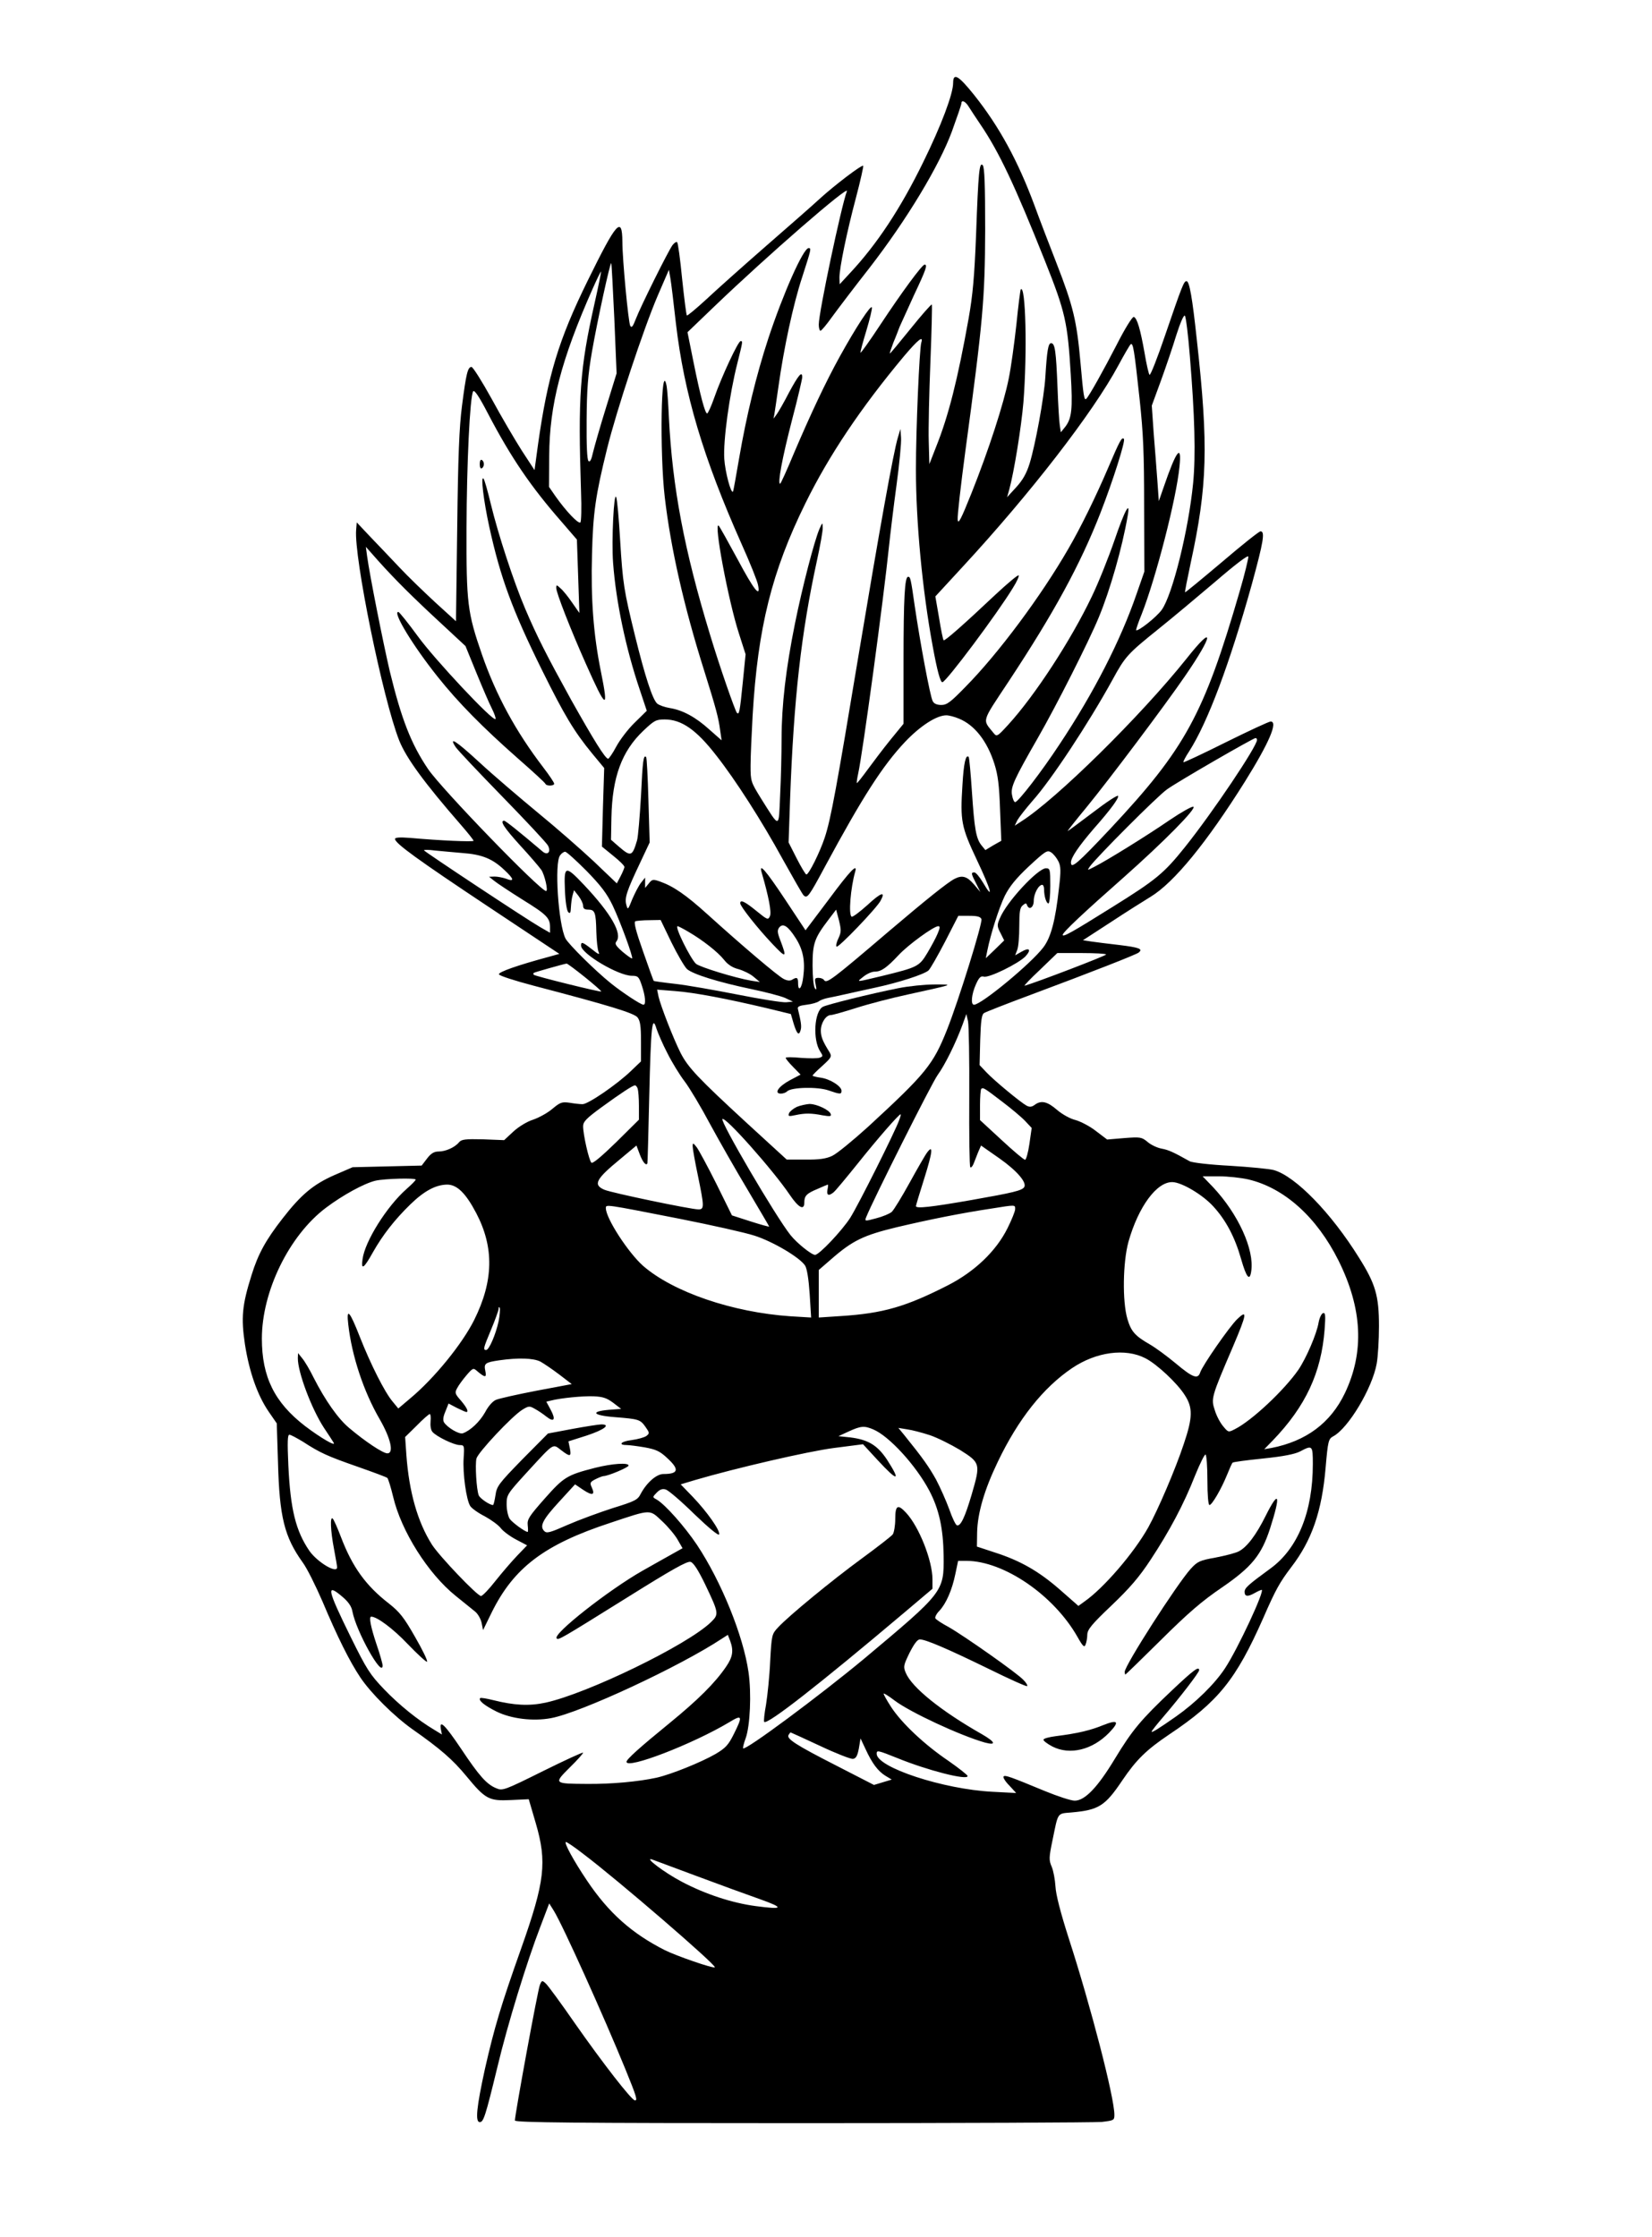 <?xml version="1.0" encoding="UTF-8" standalone="yes"?>
<svg version="1.0" xmlns="http://www.w3.org/2000/svg" width="599pt" height="811pt" viewBox="0 0 799 1082" preserveAspectRatio="xMidYMid meet">
  <g transform="translate(0,1082) scale(0.1,-0.1)" fill="#000000" stroke="none">
    <path d="M4610 10419 c0 -53 -57 -205 -145 -384 -109 -223 -223 -396 -354
-536 l-50 -54 -1 32 c0 47 35 218 80 387 22 83 37 152 35 154 -6 7 -140 -95
-211 -160 -32 -30 -149 -132 -259 -228 -110 -96 -240 -212 -289 -258 -49 -45
-91 -80 -94 -78 -3 3 -13 83 -23 177 -9 94 -20 174 -24 177 -4 4 -13 -2 -22
-13 -21 -28 -156 -300 -178 -358 -14 -36 -20 -45 -27 -33 -9 16 -38 320 -38
406 -1 128 -28 97 -168 -188 -141 -287 -193 -459 -240 -791 l-17 -125 -62 95
c-33 52 -99 164 -145 249 -47 85 -91 155 -98 155 -18 0 -26 -32 -46 -189 -13
-100 -19 -240 -23 -586 l-6 -455 -100 91 c-55 51 -134 127 -175 171 -41 43
-104 110 -140 147 l-65 69 -3 -36 c-11 -131 129 -817 208 -1018 34 -86 123
-207 298 -408 34 -39 62 -74 62 -78 0 -6 -164 1 -307 14 -51 4 -73 2 -73 -5 0
-21 109 -100 455 -330 l340 -226 -50 -14 c-152 -41 -246 -74 -242 -85 2 -7 77
-31 168 -55 363 -95 484 -132 502 -153 13 -17 17 -40 17 -117 l0 -96 -47 -45
c-68 -66 -210 -163 -236 -162 -12 0 -40 3 -63 7 -36 5 -45 2 -82 -29 -23 -20
-65 -43 -94 -53 -29 -9 -70 -34 -96 -58 l-44 -41 -102 4 c-85 2 -104 0 -116
-14 -20 -25 -65 -45 -99 -45 -22 0 -37 -9 -56 -34 l-26 -34 -167 -4 -167 -4
-88 -38 c-102 -45 -161 -94 -251 -210 -81 -104 -118 -171 -150 -274 -46 -146
-51 -206 -32 -334 21 -135 61 -247 114 -325 l40 -58 6 -190 c7 -263 31 -359
119 -482 21 -28 63 -113 96 -189 72 -171 131 -290 184 -369 52 -77 163 -187
252 -250 134 -94 194 -146 260 -226 93 -113 110 -121 216 -116 l86 4 34 -116
c55 -188 44 -282 -70 -604 -99 -279 -130 -383 -176 -585 -40 -183 -48 -257
-25 -257 18 0 27 26 85 265 50 210 143 511 208 680 l43 113 22 -35 c43 -69
242 -511 347 -768 53 -130 59 -150 46 -150 -16 0 -157 182 -290 372 -67 97
-131 184 -141 193 -18 17 -20 16 -29 -6 -10 -22 -121 -628 -121 -656 0 -10
284 -13 1389 -13 763 0 1416 3 1450 6 59 7 61 8 61 35 0 83 -114 524 -221 854
-40 125 -62 211 -64 250 -2 33 -10 76 -18 95 -14 32 -14 44 4 130 28 136 21
127 92 133 132 12 162 31 246 156 67 99 116 147 226 221 238 159 323 265 455
563 61 140 80 173 136 247 99 129 148 269 166 482 11 128 14 138 36 150 74 39
190 234 211 352 6 33 11 114 11 181 0 148 -17 205 -97 332 -135 217 -307 393
-411 423 -20 6 -116 15 -212 21 -97 5 -184 15 -196 22 -80 45 -103 55 -136 61
-21 4 -51 18 -67 32 -29 24 -35 25 -113 19 l-83 -7 -54 41 c-29 23 -74 46 -98
53 -26 6 -64 27 -90 49 -47 41 -77 48 -108 25 -15 -11 -25 -12 -40 -4 -29 16
-154 119 -194 161 l-33 35 3 121 c3 95 7 124 19 131 8 5 107 44 220 86 308
115 514 196 527 206 23 18 4 25 -94 37 -54 6 -115 14 -136 17 l-39 6 134 87
c73 48 160 103 193 123 114 69 272 263 457 558 116 186 161 290 124 290 -8 0
-105 -45 -216 -100 -112 -56 -204 -99 -206 -97 -2 2 10 26 28 53 90 141 196
424 303 808 56 205 65 256 42 256 -7 0 -91 -67 -187 -149 -96 -81 -176 -147
-178 -146 -2 1 11 65 27 141 81 373 87 566 30 1079 -22 206 -36 285 -50 285
-13 0 -21 -21 -104 -263 -37 -109 -71 -195 -75 -190 -4 4 -15 52 -24 106 -20
113 -36 169 -52 174 -7 2 -44 -58 -83 -135 -62 -120 -133 -248 -147 -261 -10
-10 -14 15 -28 175 -18 202 -35 273 -116 481 -34 87 -82 212 -106 278 -80 216
-171 383 -292 535 -76 95 -102 110 -102 59z m76 -116 c10 -16 35 -54 56 -85
91 -134 167 -296 313 -662 98 -246 109 -296 124 -547 10 -167 5 -213 -27 -254
l-21 -26 -5 33 c-3 18 -8 101 -11 183 -7 175 -12 215 -31 215 -14 0 -20 -35
-28 -165 -6 -97 -48 -326 -76 -417 -15 -48 -33 -80 -65 -115 l-44 -48 10 35
c24 87 59 306 69 424 19 242 11 573 -13 546 -2 -3 -12 -79 -21 -170 -10 -91
-26 -208 -37 -261 -24 -121 -97 -346 -180 -554 -52 -130 -65 -154 -67 -128 -2
17 15 165 37 330 85 627 95 738 96 1070 0 218 -3 305 -12 314 -16 16 -21 -29
-32 -336 -8 -203 -16 -292 -36 -405 -53 -296 -97 -471 -158 -623 l-32 -82 -3
110 c-2 61 2 233 8 383 6 151 9 276 7 279 -3 2 -49 -50 -102 -116 -54 -67 -99
-121 -101 -121 -2 0 6 24 17 53 12 28 25 63 30 76 6 13 37 82 69 152 60 127
67 149 52 149 -12 0 -110 -133 -215 -292 -50 -76 -93 -136 -95 -134 -2 2 11
50 28 106 17 56 29 107 27 113 -5 14 -77 -96 -155 -237 -69 -125 -140 -276
-222 -468 -34 -82 -64 -148 -67 -148 -13 0 10 124 57 306 28 106 50 201 50
209 0 33 -18 11 -63 -72 -25 -49 -53 -97 -61 -108 l-15 -20 4 20 c2 11 11 72
20 135 26 186 71 397 115 530 43 134 45 140 31 140 -26 0 -124 -222 -195 -437
-59 -180 -106 -375 -141 -578 -15 -88 -28 -161 -30 -163 -10 -11 -38 96 -42
158 -6 87 25 313 63 462 27 109 27 108 16 108 -12 0 -93 -174 -127 -272 -15
-43 -31 -78 -35 -78 -10 0 -33 85 -66 249 l-29 144 125 120 c260 250 660 597
646 562 -27 -72 -136 -586 -136 -645 0 -16 4 -30 8 -30 5 0 30 30 57 68 27 37
108 144 181 237 178 230 336 491 398 659 25 69 46 130 46 136 0 19 20 10 36
-17z m-1715 -1024 l11 -265 -51 -165 c-28 -90 -56 -188 -63 -217 -8 -37 -15
-49 -22 -42 -7 7 -10 76 -9 198 1 149 6 216 26 332 26 149 88 433 93 427 2 -1
8 -122 15 -268z m-96 72 c-71 -316 -80 -447 -65 -913 3 -75 1 -140 -3 -145
-10 -9 -71 56 -121 127 l-31 45 1 150 c1 246 58 465 210 808 21 47 39 85 41
83 1 -1 -13 -71 -32 -155z m394 -96 c40 -340 132 -649 317 -1065 41 -91 77
-181 80 -199 14 -67 -19 -26 -100 126 -45 83 -85 155 -90 160 -26 24 46 -362
98 -522 l32 -100 -14 -140 c-14 -139 -17 -154 -28 -143 -9 10 -84 225 -130
378 -125 410 -182 712 -199 1050 -3 69 -8 137 -11 153 -27 136 -34 -324 -9
-538 29 -248 93 -530 191 -840 58 -185 69 -227 77 -288 l7 -48 -58 51 c-67 61
-130 95 -192 105 -25 4 -53 14 -62 22 -22 20 -58 129 -107 328 -54 220 -59
252 -72 464 -6 102 -14 195 -19 206 -11 31 -23 -210 -15 -317 14 -190 62 -416
129 -614 l34 -102 -59 -58 c-32 -31 -72 -84 -89 -116 -17 -32 -35 -58 -39 -58
-14 0 -71 93 -179 285 -118 214 -165 306 -222 440 -56 131 -131 361 -166 505
-15 63 -31 120 -36 125 -14 15 0 -104 28 -233 54 -246 111 -402 256 -695 107
-216 154 -295 242 -402 l58 -70 -6 -190 -5 -190 54 -44 c30 -24 55 -48 55 -55
-1 -6 -9 -26 -19 -45 l-18 -34 -111 106 c-62 58 -183 164 -271 236 -87 72
-214 180 -281 242 -114 105 -152 130 -117 76 9 -14 110 -121 226 -240 115
-118 215 -225 221 -237 16 -31 -2 -50 -27 -28 -112 95 -178 148 -185 148 -22
0 -1 -33 78 -120 48 -52 93 -105 102 -118 16 -24 34 -102 23 -102 -28 0 -505
493 -571 590 -82 121 -129 242 -185 472 -32 137 -97 463 -110 558 l-6 45 62
-70 c80 -89 165 -174 307 -305 l113 -105 53 -130 c29 -71 63 -150 75 -173 12
-24 20 -47 17 -50 -13 -12 -294 288 -376 401 -47 64 -89 117 -94 117 -29 1 71
-164 190 -313 100 -126 220 -247 389 -396 72 -63 132 -118 133 -123 5 -11 42
-10 42 1 0 6 -23 40 -52 78 -134 175 -229 350 -297 546 -71 205 -76 249 -75
612 1 310 16 633 32 662 6 9 29 -25 72 -108 112 -214 208 -354 355 -522 l75
-87 6 -177 6 -178 -35 50 c-19 28 -44 59 -56 69 -19 18 -21 18 -21 2 0 -23 69
-200 143 -366 99 -223 112 -230 73 -38 -36 178 -49 349 -43 566 5 202 17 285
73 512 46 186 176 579 245 740 l54 125 7 -40 c4 -22 16 -121 27 -220z m2486
-156 c24 -291 29 -481 16 -616 -22 -226 -100 -541 -152 -613 -25 -35 -116
-107 -124 -98 -1 1 10 36 27 77 68 173 168 558 183 714 12 114 -15 80 -76 -98
l-24 -69 -7 99 c-4 55 -12 159 -18 232 l-9 131 44 120 c24 66 58 166 75 222
19 60 36 98 41 93 5 -5 16 -92 24 -194z m-1299 64 c-9 -30 -26 -416 -26 -613
0 -255 31 -585 81 -855 22 -120 37 -175 47 -175 19 2 267 334 341 456 19 30
31 57 28 61 -4 3 -54 -39 -112 -93 -158 -149 -246 -226 -251 -221 -3 3 -13 51
-22 108 l-18 104 129 140 c332 359 634 750 756 977 29 54 56 100 60 103 12 7
17 -25 43 -265 18 -168 22 -262 22 -520 l1 -315 -38 -109 c-77 -224 -207 -478
-372 -726 -88 -134 -201 -280 -215 -280 -5 0 -12 15 -15 34 -8 38 10 76 125
277 90 157 247 467 295 584 54 130 113 336 139 488 15 82 -14 29 -63 -115 -29
-84 -78 -207 -110 -273 -102 -214 -277 -481 -404 -620 -54 -59 -56 -60 -72
-40 -54 67 -60 47 73 248 220 333 347 566 445 817 60 154 122 349 113 357 -10
10 -19 -6 -77 -142 -59 -138 -133 -289 -192 -390 -132 -229 -339 -507 -497
-667 -72 -74 -90 -88 -117 -88 -21 0 -36 6 -42 19 -12 21 -61 284 -87 461 -19
134 -21 140 -32 140 -16 0 -22 -101 -22 -408 l0 -303 -63 -77 c-34 -42 -84
-108 -111 -145 -27 -37 -50 -66 -52 -65 -1 2 1 21 6 43 22 98 123 843 150
1105 6 58 22 190 36 293 14 103 24 207 22 230 l-3 42 -12 -40 c-22 -71 -91
-458 -189 -1045 -108 -650 -135 -800 -165 -891 -23 -70 -77 -179 -89 -179 -4
0 -25 35 -47 78 l-39 77 7 205 c18 494 54 808 130 1158 16 73 29 145 28 160
-1 27 -1 26 -16 -7 -25 -59 -82 -278 -118 -456 -44 -218 -65 -396 -65 -560 0
-71 -3 -194 -7 -272 -7 -163 0 -162 -92 -16 -50 81 -51 84 -51 160 0 43 5 152
10 243 25 424 93 696 255 1025 114 232 269 463 478 713 67 79 94 101 83 65z
m1540 -1204 c-173 -596 -263 -760 -625 -1147 -160 -170 -191 -197 -191 -164 0
24 37 78 109 162 84 95 123 149 119 160 -2 6 -57 -30 -122 -80 -65 -49 -120
-90 -122 -90 -2 0 39 52 92 116 108 132 378 491 476 634 139 202 143 256 7 84
-222 -278 -630 -680 -799 -787 l-32 -21 13 27 c8 14 40 55 72 92 90 100 272
376 388 587 62 114 74 126 223 246 65 52 189 156 275 229 95 82 157 129 159
121 1 -8 -17 -84 -42 -169z m-1358 -615 c76 -31 137 -109 172 -220 17 -54 23
-103 27 -220 l6 -151 -39 -22 -38 -23 -18 22 c-27 33 -35 79 -47 259 -6 90
-13 167 -16 170 -14 13 -24 -31 -30 -137 -11 -173 -6 -201 70 -362 68 -143 84
-202 30 -110 -16 27 -35 50 -42 50 -17 0 -17 -4 8 -53 l21 -42 -32 38 c-33 38
-56 45 -93 26 -35 -18 -139 -102 -317 -253 -279 -238 -303 -256 -315 -236 -3
5 -15 10 -26 10 -18 0 -20 -4 -14 -32 5 -25 4 -29 -4 -18 -6 8 -11 58 -11 110
0 106 9 132 76 220 l38 50 14 -53 c11 -46 11 -56 -3 -86 -9 -18 -13 -36 -9
-40 8 -8 194 186 213 222 26 48 3 41 -65 -22 -37 -33 -70 -58 -75 -55 -16 9
-5 139 17 217 13 44 -24 6 -127 -133 l-113 -150 -98 148 c-95 143 -129 182
-114 131 34 -117 48 -191 40 -210 -9 -20 -12 -19 -66 25 -55 45 -78 56 -78 37
0 -15 84 -121 155 -196 68 -72 72 -70 39 17 -15 38 -15 49 -5 62 18 22 42 7
79 -51 36 -56 47 -111 37 -188 -6 -55 -25 -77 -25 -30 0 27 -6 30 -29 16 -10
-6 -24 -5 -41 4 -28 14 -200 160 -368 312 -105 95 -165 136 -230 159 -34 12
-38 11 -54 -9 l-18 -22 0 25 0 25 -20 -25 c-11 -14 -29 -49 -42 -79 -21 -53
-22 -54 -29 -27 -9 33 2 66 66 201 l47 100 -6 204 c-3 112 -8 206 -11 209 -13
13 -17 -17 -25 -189 -6 -101 -14 -197 -19 -214 -23 -78 -30 -80 -87 -31 l-39
34 2 108 c4 195 50 320 154 419 53 50 61 55 104 55 81 0 153 -50 249 -174 93
-118 221 -318 321 -501 49 -88 94 -167 101 -175 18 -18 25 -9 105 140 181 335
277 485 386 601 74 78 153 129 200 129 13 0 40 -7 61 -16z m1442 -103 c0 -31
-213 -349 -349 -519 -101 -126 -138 -157 -350 -289 -195 -122 -241 -148 -241
-135 0 12 101 107 295 278 195 173 355 335 337 342 -7 2 -59 -27 -115 -65
-103 -71 -304 -196 -366 -227 -33 -17 -33 -17 -20 2 32 45 328 342 374 374 53
38 415 247 428 248 4 0 7 -4 7 -9z m-3845 -547 c97 -7 147 -28 205 -83 47 -44
49 -58 6 -41 -15 5 -39 10 -54 10 l-27 -1 24 -19 c13 -11 75 -52 137 -91 118
-73 134 -89 134 -134 l0 -27 -47 27 c-68 39 -563 367 -563 372 0 3 24 3 53 -1
28 -3 88 -8 132 -12z m2884 -40 c12 -24 13 -46 3 -130 -17 -156 -39 -239 -76
-287 -59 -78 -300 -277 -335 -277 -17 0 -12 51 9 98 15 34 24 42 38 38 24 -8
168 63 202 98 30 33 19 45 -20 22 l-30 -17 10 26 c6 15 10 66 10 114 0 70 3
91 17 102 13 11 17 11 20 2 10 -28 33 -13 33 20 0 33 23 77 41 77 5 0 9 -10 9
-22 0 -34 11 -68 21 -68 5 0 9 38 9 85 0 79 -1 85 -21 85 -39 0 -191 -163
-223 -242 -14 -32 -14 -39 3 -71 l18 -36 -44 -43 -45 -43 7 35 c16 81 57 209
85 267 23 45 53 83 117 143 80 74 88 79 107 67 12 -8 27 -27 35 -43z m-2283
-46 c71 -73 99 -110 127 -168 37 -78 100 -250 94 -256 -2 -2 -22 12 -46 32
-33 29 -39 39 -30 50 30 37 -25 134 -156 273 -92 97 -98 95 -93 -24 2 -55 9
-100 16 -107 9 -9 12 -4 13 23 1 18 4 45 8 58 l7 25 22 -28 c12 -16 22 -37 22
-47 0 -14 7 -19 25 -19 32 0 37 -13 39 -108 1 -42 6 -86 11 -97 7 -15 -1 -12
-32 13 -46 36 -53 38 -53 18 0 -39 181 -146 246 -146 29 0 34 -4 48 -47 17
-50 21 -93 8 -93 -13 0 -102 59 -157 103 -76 61 -205 189 -220 217 -35 68 -55
369 -26 403 7 10 18 17 24 17 7 0 53 -42 103 -92z m1911 -234 c6 -18 -109
-390 -167 -536 -67 -168 -102 -211 -381 -468 -74 -67 -152 -131 -174 -141 -29
-14 -64 -19 -130 -18 l-90 0 -190 174 c-239 220 -288 272 -324 343 -36 72 -96
227 -106 271 l-7 34 88 -7 c94 -7 254 -38 444 -83 l115 -28 14 -48 c16 -51 26
-59 34 -27 4 17 1 38 -14 100 -3 11 8 16 42 20 26 3 53 11 60 17 8 6 28 13 44
16 17 3 53 11 80 17 28 6 93 21 145 32 117 25 240 65 261 84 8 7 44 70 80 139
l64 125 53 0 c39 0 54 -4 59 -16z m-1500 -112 c29 -59 63 -117 75 -129 28 -25
148 -63 315 -98 67 -14 139 -33 160 -42 l38 -18 -32 -3 c-18 -2 -124 15 -235
37 -112 22 -248 46 -303 52 -55 6 -101 13 -103 14 -2 1 -25 66 -52 143 -35 99
-46 142 -37 146 7 2 37 5 67 5 l55 1 52 -108z m82 51 c69 -40 143 -98 173
-136 18 -23 41 -38 70 -45 24 -7 57 -23 73 -37 l30 -25 -40 6 c-78 13 -250 66
-269 82 -27 25 -105 182 -89 182 3 0 27 -12 52 -27z m1206 -9 c-8 -20 -31 -62
-50 -94 -39 -65 -48 -69 -215 -110 -134 -32 -129 -32 -95 -5 17 14 41 25 55
25 32 0 58 18 117 81 47 50 168 138 191 139 9 0 9 -8 -3 -36z m815 -101 c0 -6
-337 -135 -394 -151 -6 -2 27 33 74 77 l84 81 118 0 c65 0 118 -3 118 -7z
m-2522 -109 c46 -37 81 -68 80 -70 -5 -4 -320 74 -327 81 -2 3 -2 7 0 9 3 3
145 43 159 45 3 1 43 -29 88 -65z m1860 -581 c-1 -183 1 -335 5 -339 3 -4 11
4 16 17 5 13 15 38 22 56 l14 32 90 -63 c85 -60 132 -116 119 -138 -11 -17
-53 -27 -257 -63 -195 -34 -267 -42 -267 -29 0 3 18 64 41 136 39 124 44 165
13 123 -8 -10 -46 -76 -84 -145 -38 -69 -77 -133 -87 -142 -10 -9 -44 -23 -75
-31 -56 -15 -57 -15 -48 7 32 80 317 648 345 686 35 48 88 155 121 245 l18 50
8 -35 c4 -19 7 -184 6 -367z m-1460 212 c22 -44 60 -106 84 -137 24 -32 79
-124 122 -205 44 -81 126 -225 183 -320 56 -95 103 -174 103 -176 0 -2 -40 9
-90 25 l-90 29 -75 152 c-42 84 -85 163 -95 177 -18 23 -20 23 -20 5 0 -11 11
-74 25 -140 31 -151 32 -165 3 -165 -36 0 -420 80 -455 95 -56 24 -42 51 76
148 l79 66 17 -45 c14 -36 30 -55 36 -41 1 1 5 148 9 327 8 338 14 394 35 324
7 -21 30 -75 53 -119z m-144 -171 c3 -9 6 -46 6 -83 l0 -67 -110 -109 c-73
-71 -114 -105 -120 -99 -12 12 -40 136 -40 176 0 22 15 38 89 92 92 67 151
106 162 106 4 0 10 -7 13 -16z m1766 -65 c41 -31 90 -72 108 -91 l32 -34 -11
-77 c-6 -42 -16 -77 -21 -77 -6 0 -57 43 -114 96 l-104 96 0 73 c0 39 3 75 6
78 9 8 14 5 104 -64z m-501 -87 c-19 -54 -196 -408 -237 -473 -40 -62 -150
-179 -170 -179 -17 0 -88 57 -119 96 -73 92 -341 550 -329 561 13 14 246 -248
326 -367 42 -62 70 -77 70 -37 0 33 11 44 64 66 26 12 49 21 50 21 2 0 1 -11
-2 -25 -5 -27 6 -32 30 -12 8 6 62 71 119 142 91 114 196 235 205 235 2 0 -1
-12 -7 -28z m1689 -287 c174 -41 331 -182 436 -392 116 -233 126 -443 31 -642
-69 -144 -187 -232 -355 -265 l-35 -6 41 42 c160 166 235 329 251 537 5 69 4
83 -8 79 -7 -2 -17 -23 -21 -45 -9 -55 -60 -173 -98 -229 -68 -98 -225 -246
-307 -287 -31 -16 -32 -16 -56 13 -14 16 -33 51 -41 78 -19 57 -18 62 88 309
67 158 71 181 20 132 -38 -37 -168 -224 -179 -258 -11 -34 -36 -25 -118 44
-42 35 -98 76 -124 91 -73 42 -92 63 -110 124 -25 85 -22 274 5 373 48 170
137 291 213 289 45 -1 146 -61 197 -117 61 -66 105 -149 135 -255 26 -91 42
-109 49 -59 16 104 -63 277 -185 407 l-50 52 79 0 c43 0 107 -7 142 -15z
m-4028 -1 c0 -4 -20 -24 -45 -46 -95 -84 -201 -253 -212 -339 -8 -55 6 -46 51
35 46 81 103 155 180 230 68 66 123 95 178 96 48 0 90 -41 141 -138 87 -166
84 -328 -10 -517 -58 -116 -193 -282 -308 -378 l-59 -50 -28 34 c-38 45 -106
180 -158 312 -50 128 -66 144 -56 60 17 -151 74 -324 152 -458 53 -92 70 -165
37 -165 -21 0 -107 57 -185 123 -53 44 -116 134 -171 242 -19 39 -44 81 -56
95 l-20 25 -1 -24 c-1 -67 66 -245 126 -337 22 -33 43 -65 47 -72 14 -22 -63
23 -138 80 -148 114 -209 238 -209 423 0 229 132 499 310 633 81 61 185 118
240 131 45 10 194 14 194 5z m1280 -190 c151 -30 313 -66 359 -81 88 -28 219
-105 245 -145 9 -15 17 -64 22 -137 l7 -114 -100 6 c-280 19 -567 117 -713
244 -72 64 -180 230 -180 279 0 19 -7 20 360 -52z m1620 47 c0 -10 -17 -52
-37 -92 -55 -111 -159 -210 -288 -276 -204 -104 -314 -136 -519 -149 l-106 -7
0 115 0 115 60 52 c104 91 157 116 318 155 157 37 311 68 457 90 119 19 115
19 115 -3z m-2499 -543 c-14 -64 -46 -138 -60 -138 -16 0 -14 8 24 99 19 45
35 90 36 99 0 11 2 12 6 5 2 -7 0 -36 -6 -65z m3129 -178 c55 -28 154 -120
191 -179 39 -60 38 -108 -5 -235 -41 -124 -125 -319 -172 -404 -70 -125 -217
-295 -309 -359 l-29 -21 -90 79 c-102 89 -191 140 -316 180 l-85 28 1 68 c2
94 35 207 100 342 99 207 220 359 359 453 117 79 258 98 355 48z m-2927 -16
c18 -10 59 -38 92 -63 l60 -46 -170 -32 c-94 -18 -182 -38 -196 -44 -16 -6
-38 -31 -53 -60 -26 -46 -71 -89 -108 -102 -18 -6 -74 27 -91 53 -6 11 -4 28
7 53 l15 38 40 -21 c22 -11 43 -20 46 -20 13 0 2 22 -26 55 -29 33 -31 38 -18
61 7 14 28 42 45 62 30 35 33 36 50 21 40 -34 48 -34 41 -1 -8 37 -1 42 67 52
91 13 165 11 199 -6z m352 -199 l39 -30 -40 -3 c-112 -7 -106 -28 11 -37 113
-9 121 -11 146 -46 21 -30 21 -32 5 -45 -10 -7 -42 -16 -72 -20 -51 -6 -67
-24 -22 -24 12 0 51 -5 86 -11 54 -10 73 -18 109 -52 60 -55 55 -77 -19 -77
-33 0 -81 -42 -110 -97 -14 -28 -28 -35 -135 -68 -65 -21 -163 -57 -218 -81
-86 -38 -101 -42 -113 -30 -24 24 -7 56 73 143 l76 83 40 -27 c44 -29 58 -25
41 12 -10 22 -9 26 18 40 16 8 34 15 39 15 21 0 121 42 121 51 0 15 -78 10
-162 -11 -136 -35 -151 -44 -244 -149 -75 -85 -85 -100 -82 -128 2 -18 2 -33
0 -33 -13 0 -74 45 -87 63 -8 12 -15 43 -15 70 0 46 2 50 98 155 134 146 124
139 165 108 44 -34 51 -33 43 8 l-7 34 88 28 c85 28 119 54 71 54 -12 0 -76
-10 -141 -22 l-117 -22 -124 -125 c-114 -117 -124 -130 -130 -174 -4 -26 -9
-47 -12 -47 -16 0 -63 32 -69 47 -11 29 -18 148 -11 178 8 30 172 205 222 236
31 19 35 19 61 4 15 -8 40 -25 55 -37 38 -30 47 -15 21 33 l-21 39 21 5 c50
13 156 23 208 21 44 -2 63 -8 94 -31z m-883 -90 c-2 -20 1 -42 9 -51 18 -22
104 -64 132 -64 22 0 23 -3 19 -63 -5 -74 13 -203 32 -232 7 -11 39 -34 71
-50 31 -17 65 -42 76 -56 10 -14 43 -39 73 -55 l55 -29 -48 -50 c-26 -27 -74
-83 -105 -122 -31 -40 -63 -73 -70 -73 -18 0 -201 192 -237 248 -70 110 -111
256 -124 434 l-6 87 56 55 c30 31 59 56 63 56 4 0 6 -16 4 -35z m2141 -39 c77
-32 207 -174 272 -297 47 -90 67 -182 69 -314 2 -175 0 -176 -384 -498 -218
-181 -575 -446 -586 -434 -2 2 3 24 12 48 22 60 29 219 14 321 -25 175 -131
437 -249 615 -59 88 -154 196 -196 220 -20 11 -20 11 1 33 16 16 28 20 44 15
13 -4 75 -57 138 -119 71 -68 117 -106 120 -98 6 18 -59 110 -128 182 l-58 60
70 21 c194 57 547 139 672 155 l140 18 71 -77 c97 -105 114 -105 46 1 -47 71
-91 98 -178 109 l-58 6 50 23 c59 27 75 28 118 10z m274 -28 c36 -12 102 -45
147 -72 98 -62 99 -66 56 -214 -33 -112 -54 -156 -72 -150 -6 2 -23 37 -37 78
-15 41 -44 106 -64 144 -35 62 -62 101 -154 215 l-28 34 43 -7 c23 -3 72 -16
109 -28z m-3032 -32 c83 -54 119 -70 265 -121 74 -26 139 -50 143 -54 4 -4 17
-45 28 -91 39 -166 169 -372 302 -479 38 -31 81 -65 94 -76 14 -11 28 -36 32
-55 l7 -35 42 86 c107 216 254 328 574 433 201 67 188 66 251 7 29 -27 63 -68
75 -90 l23 -40 -43 -24 c-24 -13 -92 -52 -151 -85 -162 -92 -435 -306 -415
-327 9 -9 16 -5 340 197 219 137 292 178 308 173 14 -4 37 -40 70 -108 67
-141 68 -145 28 -184 -115 -111 -598 -345 -800 -389 -79 -17 -152 -13 -252 12
-32 8 -61 13 -64 10 -10 -11 21 -36 79 -65 71 -35 176 -48 263 -32 143 26 624
250 828 385 l28 18 11 -28 c18 -49 13 -79 -20 -127 -54 -79 -136 -160 -273
-272 -146 -119 -208 -175 -208 -187 0 -38 321 86 498 192 62 38 65 30 21 -58
-26 -52 -39 -67 -88 -96 -69 -40 -215 -99 -286 -115 -88 -19 -216 -31 -335
-30 -163 1 -163 1 -85 79 36 35 65 68 65 72 0 4 -87 -36 -194 -89 -187 -93
-196 -96 -226 -83 -47 19 -83 60 -171 192 -78 116 -106 143 -97 93 l5 -25 -36
22 c-81 48 -172 122 -244 197 -68 71 -84 96 -161 252 -115 234 -121 264 -39
194 28 -24 43 -46 47 -70 18 -96 146 -325 146 -261 0 8 -13 55 -30 104 -28 84
-37 132 -25 132 28 0 106 -58 177 -133 48 -50 90 -88 93 -85 4 4 -22 58 -58
120 -54 95 -75 121 -127 162 -111 86 -176 176 -231 320 -17 45 -35 85 -40 90
-14 15 -11 -59 6 -147 8 -43 15 -83 15 -88 0 -33 -95 24 -134 79 -66 97 -92
200 -102 415 -5 111 -4 147 5 147 7 0 36 -16 66 -34z m4885 -108 c0 -231 -73
-409 -205 -505 -108 -79 -125 -94 -125 -113 0 -23 15 -25 50 -5 14 8 28 14 32
15 19 1 -116 -288 -177 -380 -50 -76 -142 -166 -237 -233 -86 -60 -118 -80
-118 -73 0 3 26 36 58 73 79 92 172 213 172 224 0 21 -25 3 -131 -97 -152
-144 -192 -192 -277 -332 -84 -139 -145 -202 -194 -202 -18 0 -82 21 -143 46
-169 70 -194 79 -201 71 -4 -4 8 -24 27 -43 l34 -37 -115 6 c-237 12 -560 118
-560 184 0 18 5 17 100 -21 147 -60 340 -109 340 -87 0 5 -42 38 -92 73 -117
79 -227 183 -278 261 -22 34 -38 63 -36 65 2 2 26 -13 52 -33 75 -57 318 -170
438 -204 57 -15 50 3 -14 40 -199 113 -340 227 -369 297 -13 30 -11 37 18 97
22 43 38 65 50 65 28 0 131 -44 330 -141 101 -50 186 -88 189 -85 3 4 -5 17
-18 30 -29 32 -288 214 -362 256 -32 17 -61 36 -64 42 -3 5 5 22 19 36 33 35
62 101 78 180 l13 62 41 0 c180 -1 421 -165 536 -367 27 -48 34 -54 40 -37 4
10 8 32 8 48 1 24 22 50 117 140 87 83 134 137 189 221 91 138 161 269 215
407 24 59 47 105 51 102 5 -3 9 -59 9 -125 0 -69 4 -119 10 -119 12 0 57 77
85 146 12 30 24 57 27 59 2 3 68 12 147 20 98 10 153 21 179 34 60 32 62 30
62 -61z m-2384 -1363 c76 -36 148 -64 159 -63 15 2 22 14 29 51 l8 48 24 -51
c32 -70 61 -108 97 -130 l30 -18 -43 -13 -43 -13 -183 94 c-196 100 -242 130
-230 148 4 7 8 12 10 12 1 0 65 -29 142 -65z m-1146 -522 c166 -125 647 -540
637 -549 -7 -7 -186 55 -242 83 -160 81 -272 181 -376 336 -66 98 -114 187
-102 187 5 0 42 -25 83 -57z m550 -108 c107 -40 244 -90 304 -111 121 -43 116
-52 -19 -34 -114 15 -245 58 -358 118 -84 44 -187 122 -142 107 11 -4 108 -40
215 -80z"/>
    <path d="M2320 8575 c0 -15 4 -24 10 -20 6 3 10 12 10 20 0 8 -4 17 -10 20 -6
4 -10 -5 -10 -20z"/>
    <path d="M4345 6040 c-140 -28 -344 -79 -365 -90 -42 -22 -50 -160 -13 -216
14 -22 14 -24 -2 -30 -9 -4 -50 -4 -91 -1 -41 4 -74 4 -74 0 0 -4 16 -24 36
-44 l36 -37 -53 -28 c-55 -30 -77 -64 -42 -64 11 0 24 5 30 11 20 20 146 23
199 5 58 -20 64 -20 64 -2 0 22 -56 57 -100 63 -22 3 -40 8 -40 10 0 3 21 24
48 48 45 41 46 45 33 67 -32 51 -41 74 -41 103 0 37 25 75 48 75 9 0 65 16
125 35 59 19 171 48 250 65 227 50 223 48 127 48 -47 0 -125 -8 -175 -18z"/>
    <path d="M3854 5466 c-17 -8 -34 -22 -38 -31 -5 -15 -2 -16 31 -9 47 10 76 10
132 -1 35 -6 43 -5 39 6 -6 20 -68 49 -103 49 -16 -1 -44 -7 -61 -14z"/>
    <path d="M4330 3472 c0 -32 -6 -65 -12 -74 -7 -9 -74 -61 -149 -116 -145 -106
-354 -278 -405 -333 -31 -33 -32 -36 -39 -164 -3 -71 -13 -166 -20 -210 -8
-43 -12 -81 -9 -84 15 -15 261 177 678 529 l136 115 0 46 c0 90 -65 255 -128
322 -40 43 -52 36 -52 -31z"/>
    <path d="M6122 3488 c-46 -93 -91 -152 -130 -172 -15 -8 -65 -21 -112 -30 -78
-14 -88 -19 -121 -55 -68 -76 -319 -467 -319 -498 0 -7 2 -13 3 -13 2 0 80 76
173 168 131 130 197 187 294 253 144 99 191 156 233 285 53 165 44 192 -21 62z"/>
    <path d="M5335 2475 c-61 -25 -124 -40 -228 -53 -32 -4 -59 -11 -60 -17 -1 -5
18 -20 43 -33 84 -43 193 -17 274 66 53 55 44 66 -29 37z"/>
  </g>
</svg>